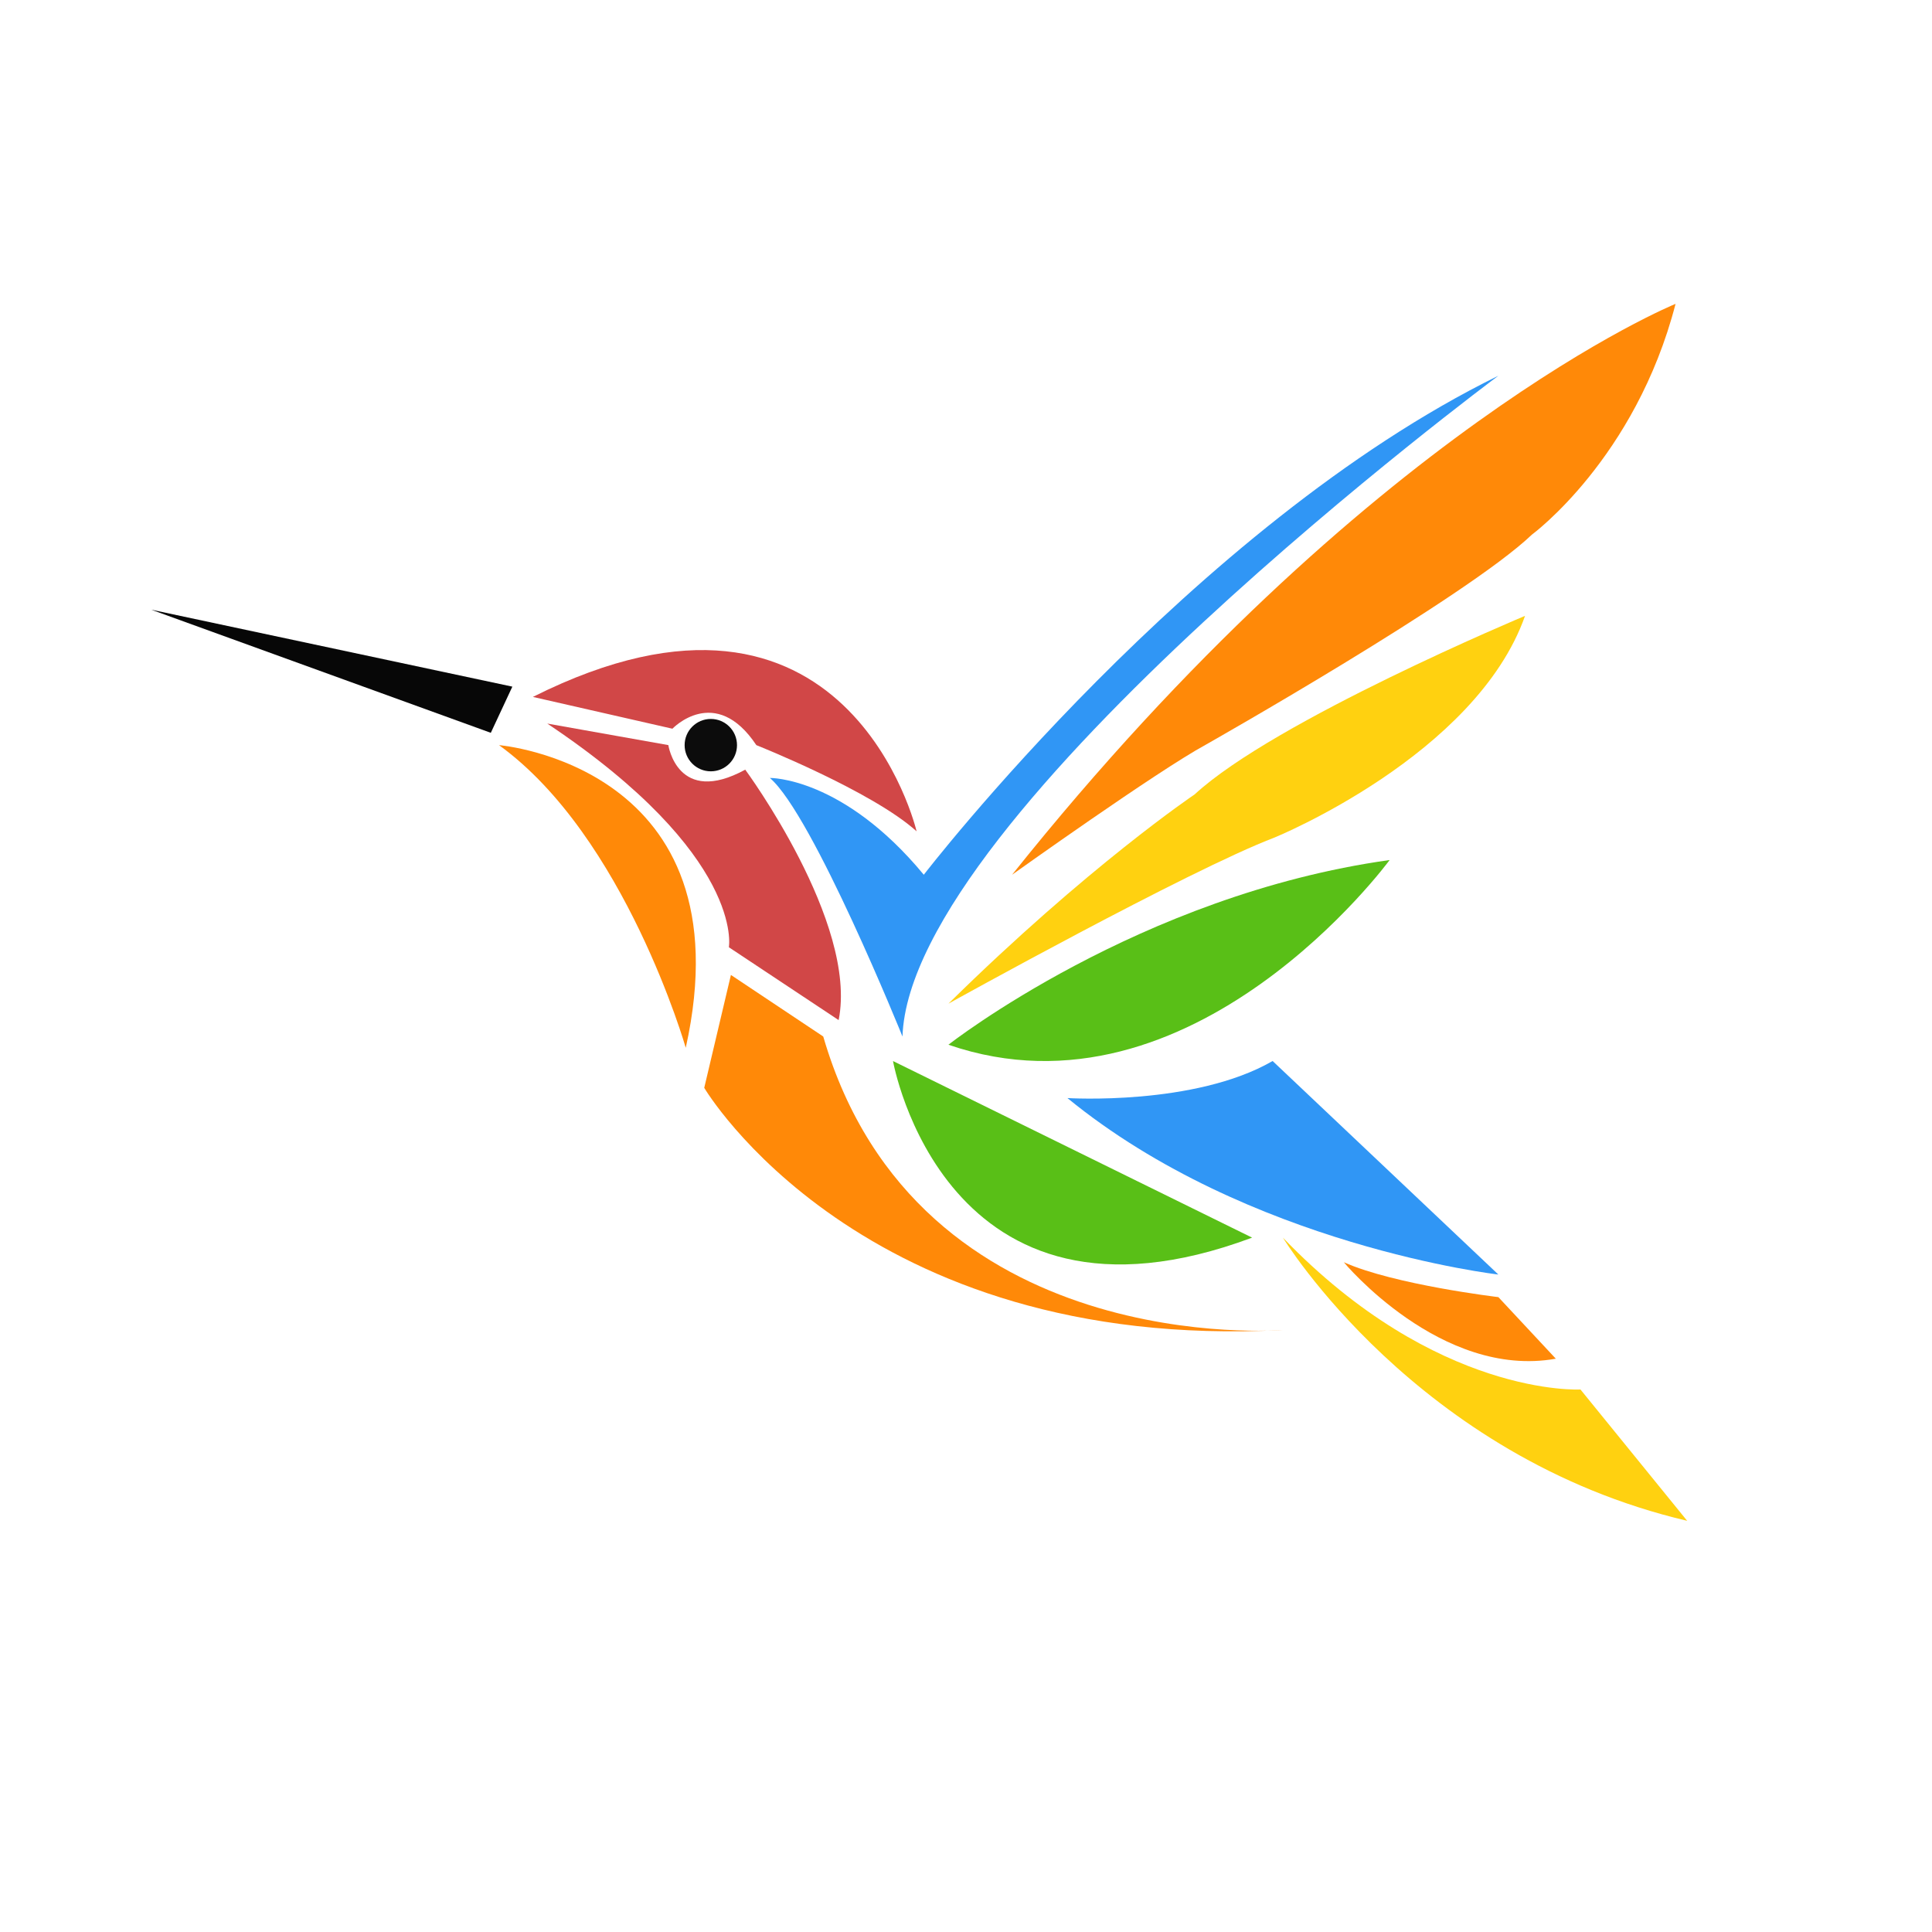 <?xml version="1.0" encoding="utf-8"?>
<!-- Generator: Adobe Illustrator 17.0.0, SVG Export Plug-In . SVG Version: 6.00 Build 0)  -->
<!DOCTYPE svg PUBLIC "-//W3C//DTD SVG 1.1//EN" "http://www.w3.org/Graphics/SVG/1.1/DTD/svg11.dtd">
<svg version="1.1" xmlns="http://www.w3.org/2000/svg" xmlns:xlink="http://www.w3.org/1999/xlink" x="0px" y="0px" width="72px"
	 height="72px" viewBox="0 0 72 72" enable-background="new 0 0 72 72" xml:space="preserve">
<g id="Layer_1" display="none">
	<g id="Layer_1_1_" display="inline">
		<g>
			<g id="Layer_4_1_">
				<path fill="#4EB9FF" d="M58.668,61.155c0,2.791-2.263,5.055-5.055,5.055H18.056c-2.791,0-5.055-2.263-5.055-5.055V11.913
					c0-2.791,2.263-5.055,5.055-5.055h35.557c2.791,0,5.055,2.263,5.055,5.055V61.155L58.668,61.155z"/>
				<path opacity="0.2" fill="#FFFFFF" enable-background="new    " d="M58.668,33.277c0,2.791-2.263,5.055-5.055,5.055H18.056
					c-2.791,0-5.055-2.263-5.055-5.055V11.998c0-2.791,2.263-5.055,5.055-5.055h35.557c2.791,0,5.055,2.263,5.055,5.055V33.277
					L58.668,33.277z"/>
			</g>
		</g>
		<g opacity="0.9">
			<path fill="#FFFFFF" d="M48.969,48.306h-0.086c-0.011-0.041-0.013-0.082-0.025-0.122l-6.775-21.453
				c0.85-0.142,1.499-0.875,1.499-1.766c0-0.992-0.804-1.795-1.795-1.795h-9.576c-0.991,0-1.795,0.804-1.795,1.795
				c0,0.89,0.65,1.624,1.499,1.766L25.14,48.184c-0.013,0.041-0.015,0.081-0.025,0.122h-0.086c-0.991,0-1.795,0.804-1.795,1.795
				c0,0.992,0.804,1.795,1.795,1.795h4.788c0.991,0,1.795-0.804,1.795-1.795c0-0.89-0.65-1.624-1.499-1.766l1.332-4.219h11.106
				l1.332,4.219c-0.85,0.142-1.499,0.875-1.499,1.766c0,0.992,0.804,1.795,1.795,1.795h4.788c0.991,0,1.795-0.804,1.795-1.795
				C50.765,49.11,49.961,48.306,48.969,48.306z M32.959,39.329l3.93-12.446c0.013-0.041,0.015-0.081,0.025-0.122h0.171
				c0.011,0.041,0.013,0.082,0.025,0.122l3.93,12.446H32.959z"/>
		</g>
	</g>
	<g id="Layer_2" display="inline">
		<g opacity="0.6">
			<path fill="#4BB9EC" d="M20.634,6.858H16.26c-1.797,0-3.258,1.248-3.258,2.782v53.788c0,1.534,1.462,2.782,3.258,2.782h4.374
				V6.858L20.634,6.858z"/>
		</g>
		<g>
			<g>
				<path fill="#8E8E8E" d="M15.192,13.798h-3.659c-0.502,0-0.908-0.411-0.908-0.918s0.406-0.918,0.908-0.918h3.659
					c0.502,0,0.908,0.411,0.908,0.918C16.101,13.387,15.694,13.798,15.192,13.798z"/>
			</g>
		</g>
		<g>
			<g>
				<path fill="#8E8E8E" d="M15.192,18.388h-3.659c-0.502,0-0.908-0.411-0.908-0.918s0.406-0.918,0.908-0.918h3.659
					c0.502,0,0.908,0.411,0.908,0.918C16.101,17.977,15.694,18.388,15.192,18.388z"/>
			</g>
		</g>
		<g>
			<g>
				<path fill="#8E8E8E" d="M15.192,22.979h-3.659c-0.502,0-0.908-0.411-0.908-0.918s0.406-0.918,0.908-0.918h3.659
					c0.502,0,0.908,0.411,0.908,0.918S15.694,22.979,15.192,22.979z"/>
			</g>
		</g>
		<g>
			<g>
				<path fill="#8E8E8E" d="M15.192,27.569h-3.659c-0.502,0-0.908-0.411-0.908-0.918s0.406-0.918,0.908-0.918h3.659
					c0.502,0,0.908,0.411,0.908,0.918S15.694,27.569,15.192,27.569z"/>
			</g>
		</g>
		<g>
			<g>
				<path fill="#8E8E8E" d="M15.192,32.159h-3.659c-0.502,0-0.908-0.411-0.908-0.918s0.406-0.918,0.908-0.918h3.659
					c0.502,0,0.908,0.411,0.908,0.918C16.101,31.748,15.694,32.159,15.192,32.159z"/>
			</g>
		</g>
		<g>
			<g>
				<path fill="#8E8E8E" d="M15.192,36.75h-3.659c-0.502,0-0.908-0.411-0.908-0.918s0.406-0.918,0.908-0.918h3.659
					c0.502,0,0.908,0.411,0.908,0.918C16.101,36.339,15.694,36.75,15.192,36.75z"/>
			</g>
		</g>
		<g>
			<g>
				<path fill="#8E8E8E" d="M15.192,41.34h-3.659c-0.502,0-0.908-0.411-0.908-0.918s0.406-0.918,0.908-0.918h3.659
					c0.502,0,0.908,0.411,0.908,0.918C16.101,40.929,15.694,41.34,15.192,41.34z"/>
			</g>
		</g>
		<g>
			<g>
				<path fill="#8E8E8E" d="M15.192,45.93h-3.659c-0.502,0-0.908-0.411-0.908-0.918s0.406-0.918,0.908-0.918h3.659
					c0.502,0,0.908,0.411,0.908,0.918C16.101,45.519,15.694,45.93,15.192,45.93z"/>
			</g>
		</g>
		<g>
			<g>
				<path fill="#8E8E8E" d="M15.192,50.521h-3.659c-0.502,0-0.908-0.411-0.908-0.918s0.406-0.918,0.908-0.918h3.659
					c0.502,0,0.908,0.411,0.908,0.918C16.101,50.11,15.694,50.521,15.192,50.521z"/>
			</g>
		</g>
		<g>
			<g>
				<path fill="#8E8E8E" d="M15.192,55.111h-3.659c-0.502,0-0.908-0.411-0.908-0.918s0.406-0.918,0.908-0.918h3.659
					c0.502,0,0.908,0.411,0.908,0.918S15.694,55.111,15.192,55.111z"/>
			</g>
		</g>
		<g>
			<g>
				<path fill="#8E8E8E" d="M15.192,59.702h-3.659c-0.502,0-0.908-0.411-0.908-0.918s0.406-0.918,0.908-0.918h3.659
					c0.502,0,0.908,0.411,0.908,0.918C16.101,59.29,15.694,59.702,15.192,59.702z"/>
			</g>
		</g>
	</g>
</g>
<g id="Layer_2_1_">
	<polygon fill="#070707" points="19.094,25.589 5.634,22.721 18.291,27.31 	"/>
	<path fill="#D14747" d="M19.859,25.972l5.2,1.185c0,0,1.599-1.682,3.128,0.612c0,0,4.328,1.721,5.972,3.212
		C34.16,30.981,31.598,20.083,19.859,25.972z"/>
	<path fill="#3096F5" d="M39.78,40.922c0,0,4.741,0.298,7.647-1.381l8.412,7.957C55.84,47.499,46.51,46.429,39.78,40.922z"/>
	<path fill="#FF8908" d="M37.717,32.599c0,0,5.409-3.864,7.212-4.842c0,0,9.736-5.512,12.157-7.83c0,0,3.864-2.833,5.357-8.603
		C62.443,11.324,51.007,15.96,37.717,32.599z"/>
	<path fill="#FFD110" d="M56.834,22.951c0,0-9.33,3.9-12.312,6.653c0,0-3.977,2.677-9.177,7.8c0,0,8.948-4.971,12.159-6.194
		C47.504,31.21,54.999,28.151,56.834,22.951z"/>
	<path fill="#59BF17" d="M35.345,38.934c0,0,7.112-5.583,16.442-6.883C51.787,32.051,44.445,42.07,35.345,38.934z"/>
	<path fill="#3096F5" d="M55.84,14.003c0,0-21.93,16.289-22.207,24.625c0,0-3.336-8.259-4.942-9.636c0,0,2.714-0.047,5.736,3.607
		C34.427,32.599,44.445,19.586,55.84,14.003z"/>
	<path fill="#FF8908" d="M57.981,50.635L55.84,48.34c0,0-3.873-0.459-5.76-1.3C50.08,47.04,53.699,51.399,57.981,50.635z"/>
	<path fill="#FFD110" d="M62.876,56.676l-3.977-4.894c0,0-5.353,0.306-11.089-5.659C47.81,46.123,52.781,54.306,62.876,56.676z"/>
	<path fill="#59BF17" d="M46.663,46.123L33.28,39.542C33.28,39.542,35.192,50.405,46.663,46.123z"/>
	<path fill="#FF8908" d="M47.81,49.564c0,0-13.613,1.147-17.13-10.936l-3.441-2.294l-0.994,4.206
		C26.244,40.54,32.057,50.405,47.81,49.564z"/>
	<path fill="#FF8908" d="M25.556,39.049c0,0-2.256-7.877-6.959-11.28C18.597,27.769,27.889,28.534,25.556,39.049z"/>
	<path fill="#D14747" d="M31.254,38.016l-4.091-2.715c0,0,0.612-3.403-6.768-8.336l4.512,0.803c0,0,0.343,2.291,2.866,0.915
		C27.772,28.683,31.98,34.384,31.254,38.016z"/>
	<circle fill="#0C0C0C" cx="26.49" cy="27.769" r="0.976"/>
</g>
</svg>
